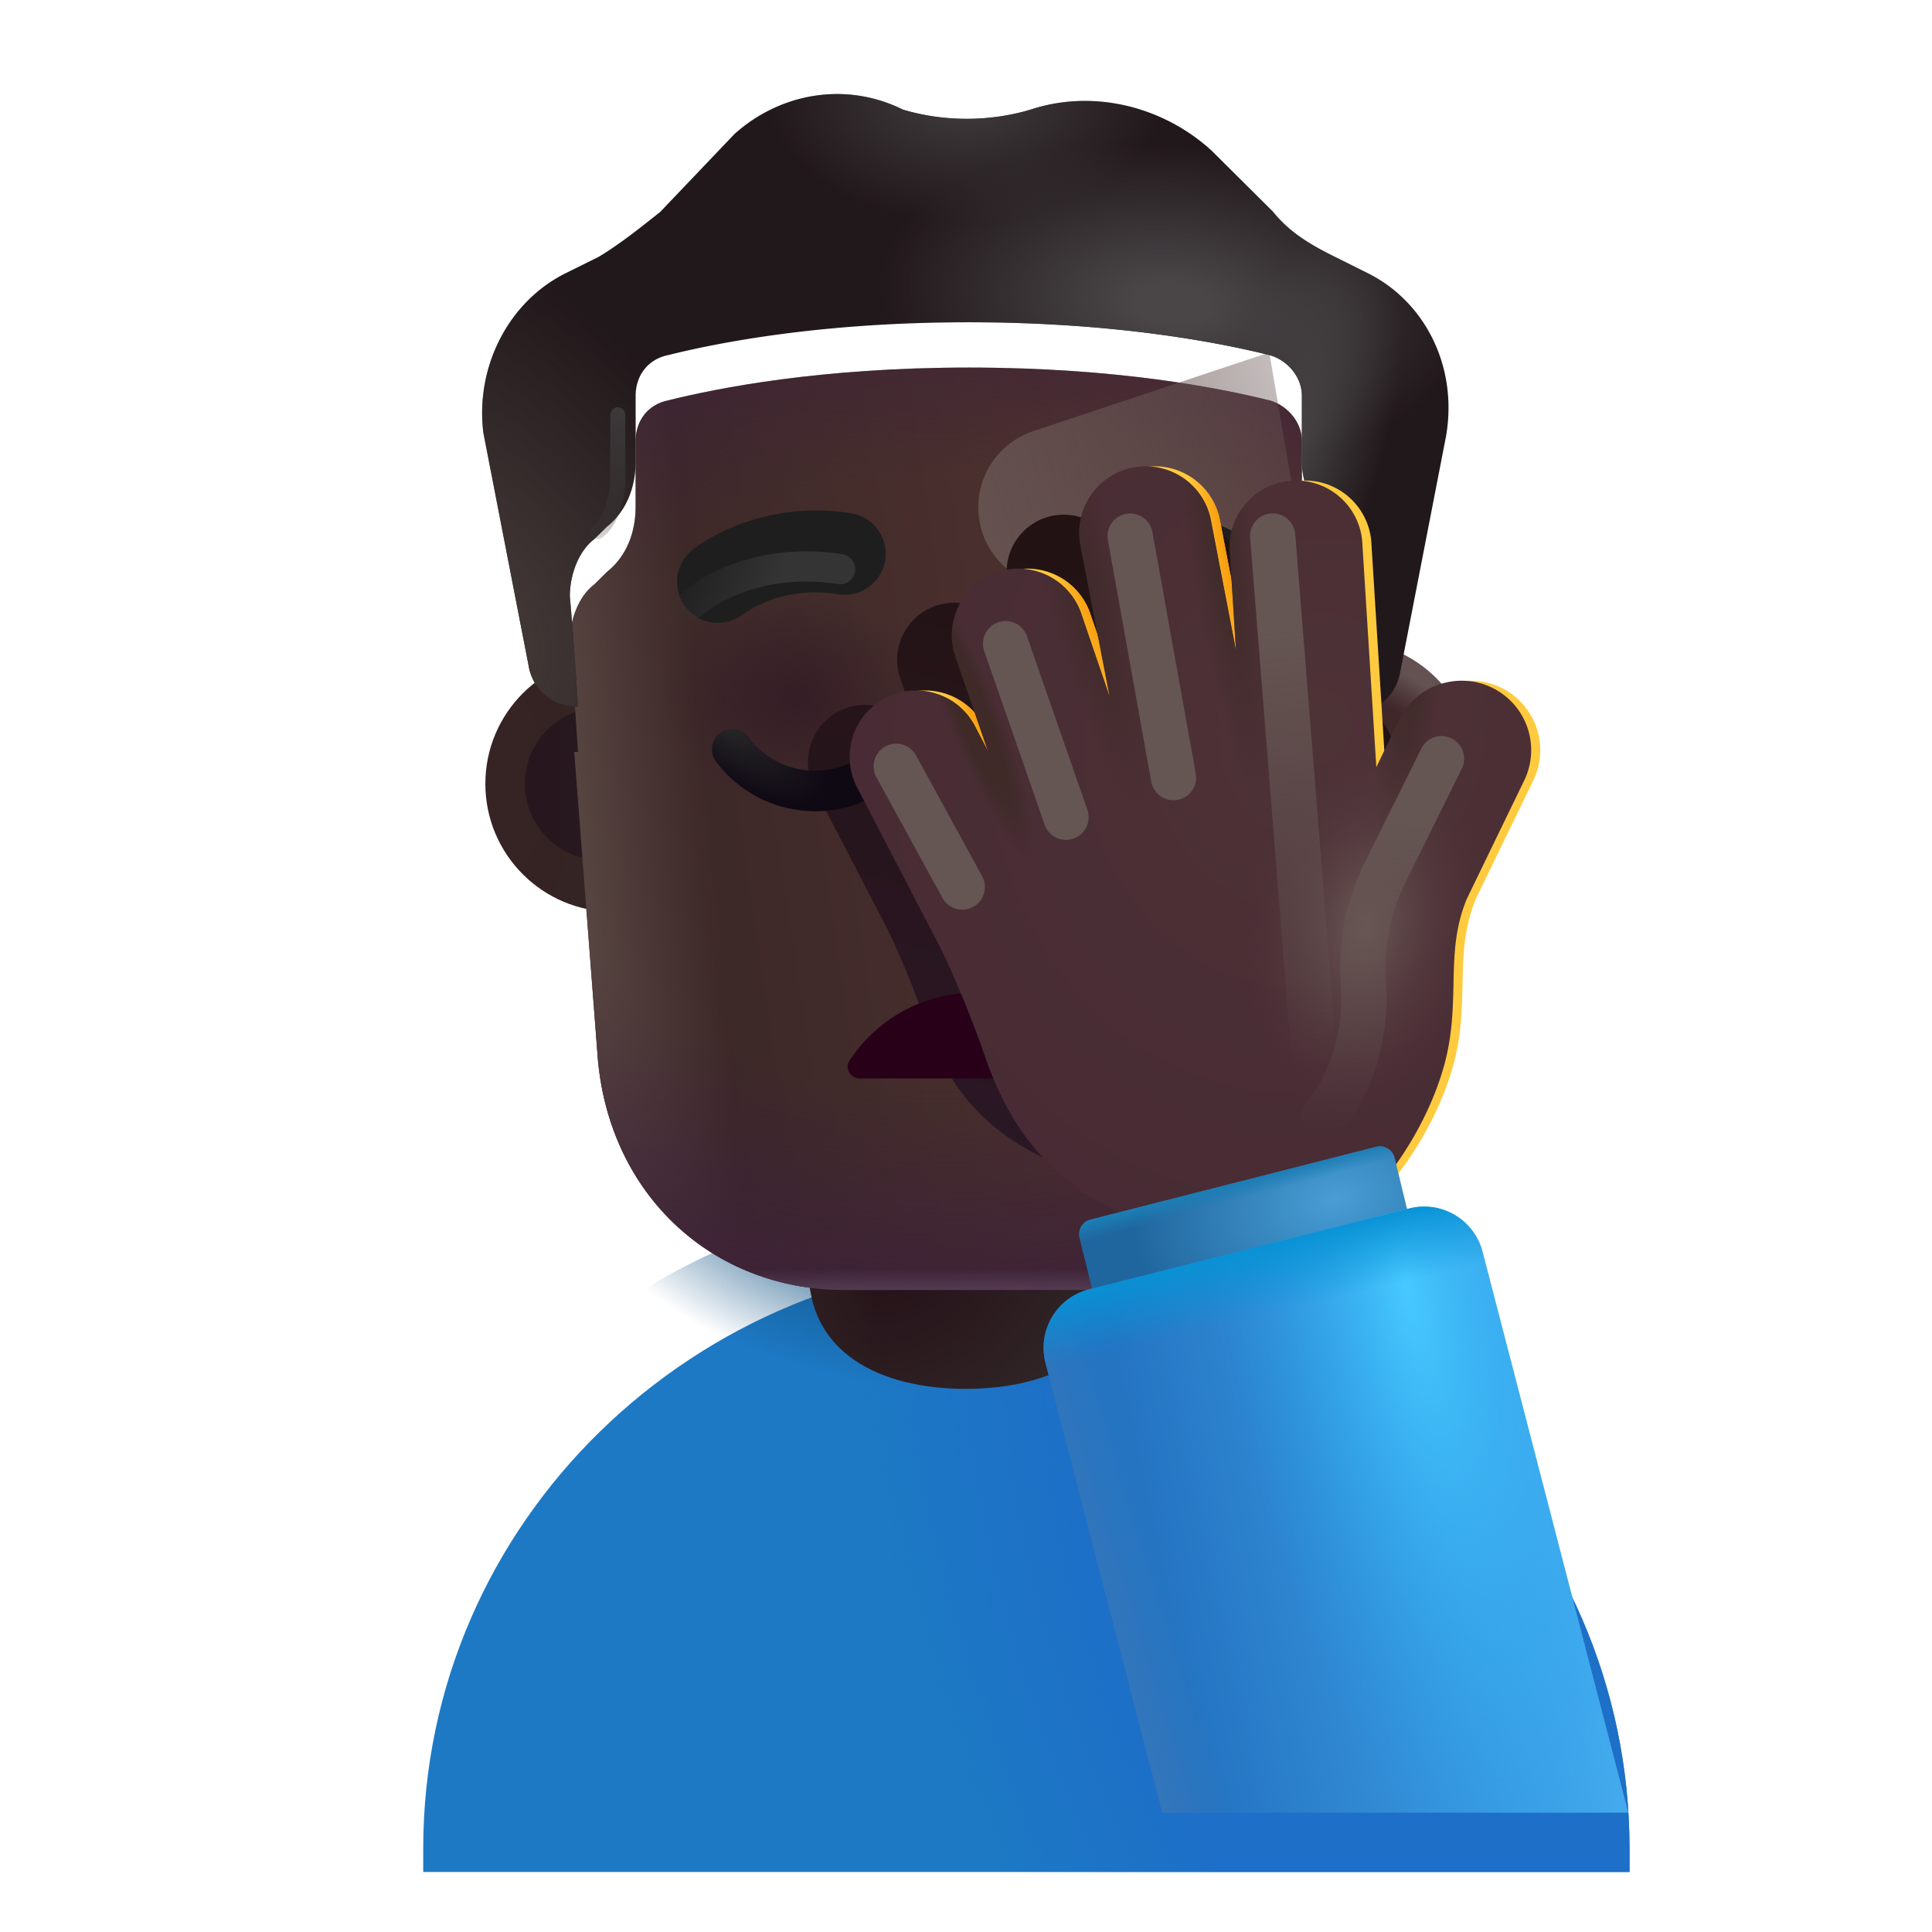 <svg xmlns="http://www.w3.org/2000/svg" fill="none" viewBox="0 0 32 32"><g filter="url(#svg-cc86e3d4-92c6-44cc-9092-cb0b4364fdbc-a)"><path fill="#1D79C4" d="M25.99 30.006v-.39c0-5.39-4.47-9.77-9.99-9.77-5.52.01-9.99 4.38-9.99 9.77v.39z"/><path fill="url(#svg-10e4822a-994a-4342-86a1-5f9d0da8c5bc-b)" d="M25.99 30.006v-.39c0-5.39-4.47-9.77-9.99-9.77-5.52.01-9.99 4.38-9.99 9.77v.39z"/></g><path fill="url(#svg-482a5662-ce22-4696-ba0c-a8e07007f06b-c)" d="M25.99 30.006v-.39c0-5.39-4.47-9.77-9.99-9.77-5.52.01-9.99 4.38-9.99 9.77v.39z"/><path fill="url(#svg-6aaae317-9d67-4e34-a5cd-f603d2db61a7-d)" d="M16 23.004c-1.438 0-2.605-.605-2.605-1.97V17.66c0-1.364 1.167-2.47 2.605-2.47s2.605 1.106 2.605 2.47v3.375c0 1.364-1.167 1.968-2.605 1.968"/><path fill="url(#svg-e97d53e0-1613-4da2-b2cd-b0664e5f86c3-e)" d="M16 23.004c-1.438 0-2.605-.605-2.605-1.97V17.66c0-1.364 1.167-2.47 2.605-2.47s2.605 1.106 2.605 2.47v3.375c0 1.364-1.167 1.968-2.605 1.968"/><g filter="url(#svg-23bdd9ba-1aa9-4f11-b522-84f3e445185d-f)"><circle cx="9.959" cy="12.982" r="2.12" fill="url(#svg-18d0befe-5232-4740-9c74-28399c24f6af-g)"/></g><g filter="url(#svg-012ce4d0-6d92-4d81-afaa-e2be8a94c43e-h)"><circle cx="9.959" cy="12.982" r="1.264" fill="url(#svg-a0d73bd9-7d51-4a70-874d-8743386964ba-i)"/></g><g filter="url(#svg-516c94f8-cdb3-4b7f-819b-b090a7e9ac9b-j)"><circle cx="22.042" cy="12.982" r="2.12" fill="url(#svg-b4e7877a-d4fa-48eb-85db-108aa5fba303-k)"/><circle cx="22.042" cy="12.982" r="2.12" fill="url(#svg-a68028a8-9789-470b-ae01-a781a6207324-l)"/></g><g filter="url(#svg-f4019f64-fc1a-4a38-b9d8-40b9adf66e93-m)"><circle cx="22.042" cy="12.982" r="1.264" fill="#463133"/><circle cx="22.042" cy="12.982" r="1.264" fill="url(#svg-cdf55b98-f2a2-489e-b80e-c94349e6dcc4-n)"/><circle cx="22.042" cy="12.982" r="1.264" fill="url(#svg-fb46d1c2-1890-4035-93de-0acbd1e8ddb1-o)"/></g><g filter="url(#svg-cd944e5b-b57d-48fb-9151-41caec3b7566-p)"><path fill="url(#svg-57e62cba-b5c1-4762-978b-d7da393ef3d8-q)" d="m9.512 12.204.062.002s-.068-1.084-.136-1.83c0-.338.136-.744.408-.948l.205-.203c.34-.27.477-.677.477-1.084V7.057c0-.338.204-.61.545-.677.817-.203 2.52-.542 4.973-.542s4.156.339 4.974.542c.272.068.544.339.544.677v1.084c0 .407.205.813.477 1.084.638.447.598.693.545 1.22-.068.677-.136 1.829-.136 1.829h.023l-.337 5.027c-.204 2.248-1.971 3.814-4.078 3.814H13.98c-2.174 0-3.873-1.566-4.077-3.814z"/><path fill="url(#svg-fbf25b40-de80-4566-a2e1-872431250634-r)" d="m9.512 12.204.062.002s-.068-1.084-.136-1.83c0-.338.136-.744.408-.948l.205-.203c.34-.27.477-.677.477-1.084V7.057c0-.338.204-.61.545-.677.817-.203 2.52-.542 4.973-.542s4.156.339 4.974.542c.272.068.544.339.544.677v1.084c0 .407.205.813.477 1.084.638.447.598.693.545 1.22-.068.677-.136 1.829-.136 1.829h.023l-.337 5.027c-.204 2.248-1.971 3.814-4.078 3.814H13.98c-2.174 0-3.873-1.566-4.077-3.814z"/><path fill="url(#svg-d3c1a48f-0115-45ca-9786-c97cc3f64fec-s)" d="m9.512 12.204.062.002s-.068-1.084-.136-1.83c0-.338.136-.744.408-.948l.205-.203c.34-.27.477-.677.477-1.084V7.057c0-.338.204-.61.545-.677.817-.203 2.52-.542 4.973-.542s4.156.339 4.974.542c.272.068.544.339.544.677v1.084c0 .407.205.813.477 1.084.638.447.598.693.545 1.22-.068.677-.136 1.829-.136 1.829h.023l-.337 5.027c-.204 2.248-1.971 3.814-4.078 3.814H13.98c-2.174 0-3.873-1.566-4.077-3.814z"/><path fill="url(#svg-0783947d-3762-4f66-b800-bbdb30b9fd5d-t)" d="m9.512 12.204.062.002s-.068-1.084-.136-1.83c0-.338.136-.744.408-.948l.205-.203c.34-.27.477-.677.477-1.084V7.057c0-.338.204-.61.545-.677.817-.203 2.52-.542 4.973-.542s4.156.339 4.974.542c.272.068.544.339.544.677v1.084c0 .407.205.813.477 1.084.638.447.598.693.545 1.22-.068.677-.136 1.829-.136 1.829h.023l-.337 5.027c-.204 2.248-1.971 3.814-4.078 3.814H13.98c-2.174 0-3.873-1.566-4.077-3.814z"/><path fill="url(#svg-c95c64b5-a3d8-4c3f-ae62-77033b0cc830-u)" d="m9.512 12.204.062.002s-.068-1.084-.136-1.83c0-.338.136-.744.408-.948l.205-.203c.34-.27.477-.677.477-1.084V7.057c0-.338.204-.61.545-.677.817-.203 2.52-.542 4.973-.542s4.156.339 4.974.542c.272.068.544.339.544.677v1.084c0 .407.205.813.477 1.084.638.447.598.693.545 1.22-.068.677-.136 1.829-.136 1.829h.023l-.337 5.027c-.204 2.248-1.971 3.814-4.078 3.814H13.98c-2.174 0-3.873-1.566-4.077-3.814z"/><path fill="url(#svg-c3314cfc-dd0d-4640-b517-fe492c3b0fae-v)" d="m9.512 12.204.062.002s-.068-1.084-.136-1.83c0-.338.136-.744.408-.948l.205-.203c.34-.27.477-.677.477-1.084V7.057c0-.338.204-.61.545-.677.817-.203 2.52-.542 4.973-.542s4.156.339 4.974.542c.272.068.544.339.544.677v1.084c0 .407.205.813.477 1.084.638.447.598.693.545 1.22-.068.677-.136 1.829-.136 1.829h.023l-.337 5.027c-.204 2.248-1.971 3.814-4.078 3.814H13.98c-2.174 0-3.873-1.566-4.077-3.814z"/></g><g filter="url(#svg-648a82fd-0d50-457c-a920-903b40d7d44e-w)"><path fill="url(#svg-6c778ffd-5191-4903-a924-d630d8a9b835-x)" d="m21.023 5.838-3.909 1.303a1.33 1.33 0 0 0 .598 2.58l3.886-.52z"/></g><g filter="url(#svg-0f0d9fec-2bb0-418a-9666-c29ac39406ac-y)"><path fill="#21181B" d="m22.11 4.754.544.271c.954.474 1.5 1.558 1.295 2.71l-.75 3.861c-.066.399-.33.667-.726.677h-.023s.068-1.151.136-1.828c.056-.55-.04-.718-.545-1.22-.272-.27-.477-.677-.477-1.084V7.057c0-.338-.272-.61-.545-.677-.817-.203-2.52-.542-4.973-.542s-4.156.339-4.973.542c-.341.068-.545.339-.545.677v1.084c0 .407-.137.813-.477 1.084l-.205.203c-.272.204-.408.61-.408.949.068.745.136 1.829.136 1.829q-.031 0-.063-.002a.804.804 0 0 1-.755-.676l-.75-3.86c-.135-1.085.41-2.169 1.363-2.643l.545-.27c.341-.204.682-.475 1.022-.746l1.227-1.287c.75-.677 1.84-.88 2.793-.406.681.203 1.43.203 2.112 0 1.022-.339 2.18-.068 2.998.677l1.021 1.016c.273.339.614.542 1.022.745"/><path fill="url(#svg-b2b2219d-48a2-416f-b7de-d928688476be-z)" d="m22.11 4.754.544.271c.954.474 1.5 1.558 1.295 2.71l-.75 3.861c-.066.399-.33.667-.726.677h-.023s.068-1.151.136-1.828c.056-.55-.04-.718-.545-1.22-.272-.27-.477-.677-.477-1.084V7.057c0-.338-.272-.61-.545-.677-.817-.203-2.52-.542-4.973-.542s-4.156.339-4.973.542c-.341.068-.545.339-.545.677v1.084c0 .407-.137.813-.477 1.084l-.205.203c-.272.204-.408.61-.408.949.068.745.136 1.829.136 1.829q-.031 0-.063-.002a.804.804 0 0 1-.755-.676l-.75-3.86c-.135-1.085.41-2.169 1.363-2.643l.545-.27c.341-.204.682-.475 1.022-.746l1.227-1.287c.75-.677 1.84-.88 2.793-.406.681.203 1.43.203 2.112 0 1.022-.339 2.18-.068 2.998.677l1.021 1.016c.273.339.614.542 1.022.745"/><path fill="url(#svg-9233f406-a5f5-4e59-b41b-665b84c7b7a4-A)" d="m22.11 4.754.544.271c.954.474 1.5 1.558 1.295 2.71l-.75 3.861c-.066.399-.33.667-.726.677h-.023s.068-1.151.136-1.828c.056-.55-.04-.718-.545-1.22-.272-.27-.477-.677-.477-1.084V7.057c0-.338-.272-.61-.545-.677-.817-.203-2.52-.542-4.973-.542s-4.156.339-4.973.542c-.341.068-.545.339-.545.677v1.084c0 .407-.137.813-.477 1.084l-.205.203c-.272.204-.408.61-.408.949.068.745.136 1.829.136 1.829q-.031 0-.063-.002a.804.804 0 0 1-.755-.676l-.75-3.86c-.135-1.085.41-2.169 1.363-2.643l.545-.27c.341-.204.682-.475 1.022-.746l1.227-1.287c.75-.677 1.84-.88 2.793-.406.681.203 1.43.203 2.112 0 1.022-.339 2.18-.068 2.998.677l1.021 1.016c.273.339.614.542 1.022.745"/><path fill="url(#svg-adcd653b-cf17-4236-9561-c424ded7cfc5-B)" d="m22.11 4.754.544.271c.954.474 1.5 1.558 1.295 2.71l-.75 3.861c-.066.399-.33.667-.726.677h-.023s.068-1.151.136-1.828c.056-.55-.04-.718-.545-1.22-.272-.27-.477-.677-.477-1.084V7.057c0-.338-.272-.61-.545-.677-.817-.203-2.52-.542-4.973-.542s-4.156.339-4.973.542c-.341.068-.545.339-.545.677v1.084c0 .407-.137.813-.477 1.084l-.205.203c-.272.204-.408.61-.408.949.068.745.136 1.829.136 1.829q-.031 0-.063-.002a.804.804 0 0 1-.755-.676l-.75-3.86c-.135-1.085.41-2.169 1.363-2.643l.545-.27c.341-.204.682-.475 1.022-.746l1.227-1.287c.75-.677 1.84-.88 2.793-.406.681.203 1.43.203 2.112 0 1.022-.339 2.18-.068 2.998.677l1.021 1.016c.273.339.614.542 1.022.745"/><path fill="url(#svg-69d15e69-cf0f-4996-aa00-28ea0fbfa2d3-C)" d="m22.11 4.754.544.271c.954.474 1.5 1.558 1.295 2.71l-.75 3.861c-.066.399-.33.667-.726.677h-.023s.068-1.151.136-1.828c.056-.55-.04-.718-.545-1.22-.272-.27-.477-.677-.477-1.084V7.057c0-.338-.272-.61-.545-.677-.817-.203-2.52-.542-4.973-.542s-4.156.339-4.973.542c-.341.068-.545.339-.545.677v1.084c0 .407-.137.813-.477 1.084l-.205.203c-.272.204-.408.61-.408.949.068.745.136 1.829.136 1.829q-.031 0-.063-.002a.804.804 0 0 1-.755-.676l-.75-3.86c-.135-1.085.41-2.169 1.363-2.643l.545-.27c.341-.204.682-.475 1.022-.746l1.227-1.287c.75-.677 1.84-.88 2.793-.406.681.203 1.43.203 2.112 0 1.022-.339 2.18-.068 2.998.677l1.021 1.016c.273.339.614.542 1.022.745"/></g><g filter="url(#svg-403c73e3-ae85-495a-a704-822cf507ca9d-D)"><path fill="#1E1E1E" d="m20.713 9.527-.001-.001-.003-.002-.006-.005-.015-.012a2 2 0 0 0-.196-.136 3.3 3.3 0 0 0-.534-.268 3.6 3.6 0 0 0-1.895-.201.678.678 0 0 0 .211 1.34c.505-.08.91.012 1.186.122a2 2 0 0 1 .392.21.678.678 0 0 0 .861-1.047"/></g><g filter="url(#svg-3f0148d4-7877-4e69-ada9-52f513456061-E)"><path fill="#1E1E1E" d="M11.196 9.528v-.001l.002-.001.002-.002.006-.005.015-.012a2 2 0 0 1 .197-.136c.127-.08.306-.178.533-.268a3.6 3.6 0 0 1 1.896-.201.678.678 0 1 1-.211 1.34c-.506-.08-.91.012-1.186.122a2 2 0 0 0-.392.21.678.678 0 0 1-.862-1.046"/></g><g filter="url(#svg-b2fdb024-47a8-41ad-af16-c2b8caac12a6-F)"><path stroke="url(#svg-92f9f9bc-76e2-41ac-a3b6-4a7c1e8a8a87-G)" stroke-linecap="round" stroke-width=".3" d="M18.098 9.344c.546-.096 1.612-.069 2.35.505"/></g><g filter="url(#svg-56b33199-3c88-4c95-b5d6-fccc7a6073e7-H)"><path stroke="url(#svg-a9289766-b7da-44fa-8529-b480821e5986-I)" stroke-linecap="round" stroke-width=".5" d="M11.469 10.002c.415-.367 1.323-.754 2.447-.575"/></g><g filter="url(#svg-7c5c264a-389d-4f93-9d05-f51abd6e640e-J)"><path stroke="url(#svg-07487d96-7f13-4b48-9946-33693a67f8ef-K)" stroke-linecap="round" stroke-width=".25" d="M10.232 6.871v1.14c-.01.189-.09.61-.328.79"/></g><path fill="url(#svg-6f4c4dce-c5d3-4814-88e1-81bac3e61ef2-L)" d="M21.596 14.318c.404-.013.783-.15 1.09-.373v1.123a2.62 2.62 0 0 1-1.616 2.435c.205-.437.346-.914.417-1.423z"/><path fill="url(#svg-2b4ece9e-f42c-4222-9b88-cdc16e7daff2-M)" d="M21.596 14.318c.404-.013.783-.15 1.09-.373v1.123a2.62 2.62 0 0 1-1.616 2.435c.205-.437.346-.914.417-1.423z"/><g filter="url(#svg-d943a1c8-319f-4c02-9843-2f0561c2a37f-N)"><path fill="url(#svg-76b4ed12-c17f-4758-89a7-c7af574ee53a-O)" d="M17.44 8.542a.946.946 0 0 1 1.108.75l.356 1.849-.086-1.383a.946.946 0 1 1 1.888-.117l.197 3.17.327-.675a.989.989 0 0 1 1.78.863l-.817 1.684c-.174.42-.182.808-.19 1.218-.009.374-.017.767-.152 1.221-.236.796-.707 1.434-.913 1.653l-2.634.752c-2.028-.497-2.646-1.652-2.982-2.62-.269-.773-.551-1.379-.658-1.585l-1.162-2.237a.946.946 0 1 1 1.678-.872l.194.371-.463-1.348a.946.946 0 0 1 1.79-.614l.404 1.18-.415-2.152a.946.946 0 0 1 .75-1.108"/></g><g filter="url(#svg-b72137b2-d7c3-4c82-9392-4a73d658bcf9-P)"><path fill="url(#svg-ea08aa50-9eec-436f-9a92-d81df6aec632-Q)" fill-rule="evenodd" d="M15.065 12.24c.15.109.184.319.074.469a2.02 2.02 0 0 1-1.641.828 2.05 2.05 0 0 1-1.639-.824.336.336 0 0 1 .538-.403c.256.34.656.555 1.1.555.457 0 .855-.216 1.099-.551.109-.15.32-.184.47-.075" clip-rule="evenodd"/></g><path fill="#280017" d="M18.191 17.566a2.47 2.47 0 0 0-2.06-1.12c-.861 0-1.618.45-2.059 1.12-.095.143.039.316.192.297h3.726c.164 0 .297-.144.201-.297"/><g filter="url(#svg-d84b68b6-8d7e-4f2e-bcdd-dcea84334000-R)"><path fill="#FFCA3D" d="M18.168 7.743a1.1 1.1 0 0 1 1.288.873l.415 2.15-.1-1.609a1.1 1.1 0 1 1 2.195-.136l.23 3.687.38-.785a1.15 1.15 0 1 1 2.07 1.004l-.95 1.958c-.203.488-.212.939-.222 1.417-.01.435-.019.892-.176 1.42-.275.925-.823 1.667-1.062 1.922l-3.063.875c-2.36-.578-3.078-1.922-3.468-3.047-.313-.9-.641-1.604-.766-1.844l-1.351-2.602a1.1 1.1 0 0 1 1.952-1.014l.225.432-.539-1.568a1.1 1.1 0 0 1 2.082-.714l.47 1.372-.482-2.502a1.1 1.1 0 0 1 .872-1.289"/><path fill="url(#svg-14057ccd-e4a5-4dff-bf26-4861d53550c0-S)" d="M18.168 7.743a1.1 1.1 0 0 1 1.288.873l.415 2.15-.1-1.609a1.1 1.1 0 1 1 2.195-.136l.23 3.687.38-.785a1.15 1.15 0 1 1 2.07 1.004l-.95 1.958c-.203.488-.212.939-.222 1.417-.01.435-.019.892-.176 1.42-.275.925-.823 1.667-1.062 1.922l-3.063.875c-2.36-.578-3.078-1.922-3.468-3.047-.313-.9-.641-1.604-.766-1.844l-1.351-2.602a1.1 1.1 0 0 1 1.952-1.014l.225.432-.539-1.568a1.1 1.1 0 0 1 2.082-.714l.47 1.372-.482-2.502a1.1 1.1 0 0 1 .872-1.289"/><path fill="url(#svg-30fbc6f6-87e3-45e0-a06b-ef4034a8507a-T)" d="M18.168 7.743a1.1 1.1 0 0 1 1.288.873l.415 2.15-.1-1.609a1.1 1.1 0 1 1 2.195-.136l.23 3.687.38-.785a1.15 1.15 0 1 1 2.07 1.004l-.95 1.958c-.203.488-.212.939-.222 1.417-.01.435-.019.892-.176 1.42-.275.925-.823 1.667-1.062 1.922l-3.063.875c-2.36-.578-3.078-1.922-3.468-3.047-.313-.9-.641-1.604-.766-1.844l-1.351-2.602a1.1 1.1 0 0 1 1.952-1.014l.225.432-.539-1.568a1.1 1.1 0 0 1 2.082-.714l.47 1.372-.482-2.502a1.1 1.1 0 0 1 .872-1.289"/><path fill="url(#svg-392d6eb1-55c4-404d-8777-ab7043563a69-U)" d="M18.168 7.743a1.1 1.1 0 0 1 1.288.873l.415 2.15-.1-1.609a1.1 1.1 0 1 1 2.195-.136l.23 3.687.38-.785a1.15 1.15 0 1 1 2.07 1.004l-.95 1.958c-.203.488-.212.939-.222 1.417-.01.435-.019.892-.176 1.42-.275.925-.823 1.667-1.062 1.922l-3.063.875c-2.36-.578-3.078-1.922-3.468-3.047-.313-.9-.641-1.604-.766-1.844l-1.351-2.602a1.1 1.1 0 0 1 1.952-1.014l.225.432-.539-1.568a1.1 1.1 0 0 1 2.082-.714l.47 1.372-.482-2.502a1.1 1.1 0 0 1 .872-1.289"/><path fill="url(#svg-356ea2a8-1420-42ac-86bb-cb951e8fbd4b-V)" d="M18.168 7.743a1.1 1.1 0 0 1 1.288.873l.415 2.15-.1-1.609a1.1 1.1 0 1 1 2.195-.136l.23 3.687.38-.785a1.15 1.15 0 1 1 2.07 1.004l-.95 1.958c-.203.488-.212.939-.222 1.417-.01.435-.019.892-.176 1.42-.275.925-.823 1.667-1.062 1.922l-3.063.875c-2.36-.578-3.078-1.922-3.468-3.047-.313-.9-.641-1.604-.766-1.844l-1.351-2.602a1.1 1.1 0 0 1 1.952-1.014l.225.432-.539-1.568a1.1 1.1 0 0 1 2.082-.714l.47 1.372-.482-2.502a1.1 1.1 0 0 1 .872-1.289"/></g><g filter="url(#svg-6a564059-a311-4066-9227-3816bc754614-W)"><path fill="url(#svg-8348f7c7-eee3-4ff4-bd86-8cd9180eaa64-X)" d="M18.168 7.743a1.1 1.1 0 0 1 1.288.873l.415 2.15-.1-1.609a1.1 1.1 0 1 1 2.195-.136l.23 3.687.38-.785a1.15 1.15 0 1 1 2.07 1.004l-.95 1.958c-.203.488-.212.939-.222 1.417-.01.435-.019.892-.176 1.42-.275.925-.823 1.667-1.062 1.922l-3.063.875c-2.36-.578-3.078-1.922-3.468-3.047-.313-.9-.641-1.604-.766-1.844l-1.351-2.602a1.1 1.1 0 0 1 1.952-1.014l.225.432-.539-1.568a1.1 1.1 0 0 1 2.082-.714l.47 1.372-.482-2.502a1.1 1.1 0 0 1 .872-1.289"/><path fill="url(#svg-48793ee2-3f17-4b22-b649-02af4a33bc8f-Y)" d="M18.168 7.743a1.1 1.1 0 0 1 1.288.873l.415 2.15-.1-1.609a1.1 1.1 0 1 1 2.195-.136l.23 3.687.38-.785a1.15 1.15 0 1 1 2.07 1.004l-.95 1.958c-.203.488-.212.939-.222 1.417-.01.435-.019.892-.176 1.42-.275.925-.823 1.667-1.062 1.922l-3.063.875c-2.36-.578-3.078-1.922-3.468-3.047-.313-.9-.641-1.604-.766-1.844l-1.351-2.602a1.1 1.1 0 0 1 1.952-1.014l.225.432-.539-1.568a1.1 1.1 0 0 1 2.082-.714l.47 1.372-.482-2.502a1.1 1.1 0 0 1 .872-1.289"/><path fill="url(#svg-cea68f49-e2fb-4fd4-8edb-6bd6f4c79fe9-Z)" d="M18.168 7.743a1.1 1.1 0 0 1 1.288.873l.415 2.15-.1-1.609a1.1 1.1 0 1 1 2.195-.136l.23 3.687.38-.785a1.15 1.15 0 1 1 2.07 1.004l-.95 1.958c-.203.488-.212.939-.222 1.417-.01.435-.019.892-.176 1.42-.275.925-.823 1.667-1.062 1.922l-3.063.875c-2.36-.578-3.078-1.922-3.468-3.047-.313-.9-.641-1.604-.766-1.844l-1.351-2.602a1.1 1.1 0 0 1 1.952-1.014l.225.432-.539-1.568a1.1 1.1 0 0 1 2.082-.714l.47 1.372-.482-2.502a1.1 1.1 0 0 1 .872-1.289"/><path fill="url(#svg-2e5902a4-0745-48cb-bfb7-298d1274ac1f-aa)" d="M18.168 7.743a1.1 1.1 0 0 1 1.288.873l.415 2.15-.1-1.609a1.1 1.1 0 1 1 2.195-.136l.23 3.687.38-.785a1.15 1.15 0 1 1 2.07 1.004l-.95 1.958c-.203.488-.212.939-.222 1.417-.01.435-.019.892-.176 1.42-.275.925-.823 1.667-1.062 1.922l-3.063.875c-2.36-.578-3.078-1.922-3.468-3.047-.313-.9-.641-1.604-.766-1.844l-1.351-2.602a1.1 1.1 0 0 1 1.952-1.014l.225.432-.539-1.568a1.1 1.1 0 0 1 2.082-.714l.47 1.372-.482-2.502a1.1 1.1 0 0 1 .872-1.289"/><path fill="url(#svg-016596e9-116a-4c10-b4bf-99e6f78f6eff-ab)" d="M18.168 7.743a1.1 1.1 0 0 1 1.288.873l.415 2.15-.1-1.609a1.1 1.1 0 1 1 2.195-.136l.23 3.687.38-.785a1.15 1.15 0 1 1 2.07 1.004l-.95 1.958c-.203.488-.212.939-.222 1.417-.01.435-.019.892-.176 1.42-.275.925-.823 1.667-1.062 1.922l-3.063.875c-2.36-.578-3.078-1.922-3.468-3.047-.313-.9-.641-1.604-.766-1.844l-1.351-2.602a1.1 1.1 0 0 1 1.952-1.014l.225.432-.539-1.568a1.1 1.1 0 0 1 2.082-.714l.47 1.372-.482-2.502a1.1 1.1 0 0 1 .872-1.289"/><path fill="url(#svg-2908c269-e005-463c-bd6c-00e0af16a714-ac)" d="M18.168 7.743a1.1 1.1 0 0 1 1.288.873l.415 2.15-.1-1.609a1.1 1.1 0 1 1 2.195-.136l.23 3.687.38-.785a1.15 1.15 0 1 1 2.07 1.004l-.95 1.958c-.203.488-.212.939-.222 1.417-.01.435-.019.892-.176 1.42-.275.925-.823 1.667-1.062 1.922l-3.063.875c-2.36-.578-3.078-1.922-3.468-3.047-.313-.9-.641-1.604-.766-1.844l-1.351-2.602a1.1 1.1 0 0 1 1.952-1.014l.225.432-.539-1.568a1.1 1.1 0 0 1 2.082-.714l.47 1.372-.482-2.502a1.1 1.1 0 0 1 .872-1.289"/></g><path fill="url(#svg-fe7ff591-669f-46ab-adf2-2e071c7dd38b-ad)" d="M17.88 20.502a.25.25 0 0 1 .182-.302l4.733-1.205a.25.25 0 0 1 .305.184l.274 1.13-5.229 1.267z"/><path fill="url(#svg-a07e0681-df31-488c-bd43-90a3fce10635-ae)" d="M17.88 20.502a.25.25 0 0 1 .182-.302l4.733-1.205a.25.25 0 0 1 .305.184l.274 1.13-5.229 1.267z"/><path fill="url(#svg-7452090e-c622-442a-aa7e-ec4e84cbb65c-af)" d="M17.317 22.576a1 1 0 0 1 .723-1.221l5.303-1.339a1 1 0 0 1 1.213.718l2.414 9.29h-7.719z"/><path fill="url(#svg-f2275f88-31e7-494f-9053-648deb6a9811-ag)" d="M17.317 22.576a1 1 0 0 1 .723-1.221l5.303-1.339a1 1 0 0 1 1.213.718l2.414 9.29h-7.719z"/><path fill="url(#svg-083c16c2-3c0d-4273-9873-393b369922a8-ah)" d="M17.317 22.576a1 1 0 0 1 .723-1.221l5.303-1.339a1 1 0 0 1 1.213.718l2.414 9.29h-7.719z"/><path fill="url(#svg-06d97202-7d8d-4826-b179-1ad4b40f661a-ai)" d="M17.317 22.576a1 1 0 0 1 .723-1.221l5.303-1.339a1 1 0 0 1 1.213.718l2.414 9.29h-7.719z"/><g filter="url(#svg-429b450a-bf9b-4473-8cb8-09840de44ade-aj)"><path stroke="#655553" stroke-linecap="round" stroke-width=".75" d="m18.719 8.88.718 4"/></g><g filter="url(#svg-917d23ae-38f7-47d0-a4b8-3d922c5fb51e-ak)"><path stroke="#655553" stroke-linecap="round" stroke-width=".75" d="m16.656 10.661 1 2.875"/></g><g filter="url(#svg-d93de431-52db-475f-8044-72607e265630-al)"><path stroke="#655553" stroke-linecap="round" stroke-width=".75" d="m14.844 12.692 1.094 2"/></g><g filter="url(#svg-5a21deb5-6cb9-4b6c-9759-044516bb14fc-am)"><path stroke="url(#svg-c480775a-bc87-4c7a-9a4b-385e33554713-an)" stroke-linecap="round" stroke-width=".75" d="m23.876 12.566-.937 1.89a3.56 3.56 0 0 0-.36 1.782c.079.968-.265 1.828-.64 2.234"/></g><g filter="url(#svg-8604c7a6-6fb1-49ed-8fdf-70624a4918d0-ao)"><path stroke="url(#svg-96eb23fd-1bf9-4771-aea2-c3b980003afd-ap)" stroke-linecap="round" stroke-width=".75" d="m21.08 8.878.671 8.438"/></g><defs><radialGradient id="svg-10e4822a-994a-4342-86a1-5f9d0da8c5bc-b" cx="0" cy="0" r="1" gradientTransform="matrix(-6.387 2.453 -5.572 -14.508 21.385 26.41)" gradientUnits="userSpaceOnUse"><stop offset=".52" stop-color="#1D6FC7"/><stop offset="1" stop-color="#1D6FC7" stop-opacity="0"/></radialGradient><radialGradient id="svg-482a5662-ce22-4696-ba0c-a8e07007f06b-c" cx="0" cy="0" r="1" gradientTransform="matrix(0 4.844 -6.978 0 16 18.207)" gradientUnits="userSpaceOnUse"><stop offset=".503" stop-color="#115284"/><stop offset="1" stop-color="#115284" stop-opacity="0"/></radialGradient><radialGradient id="svg-6aaae317-9d67-4e34-a5cd-f603d2db61a7-d" cx="0" cy="0" r="1" gradientTransform="rotate(55.648 -11.977 24.112)scale(4.126 4.672)" gradientUnits="userSpaceOnUse"><stop offset=".191" stop-color="#261319"/><stop offset=".878" stop-color="#302527"/></radialGradient><radialGradient id="svg-18d0befe-5232-4740-9c74-28399c24f6af-g" cx="0" cy="0" r="1" gradientTransform="matrix(2.229 0 0 3.901 7.838 12.982)" gradientUnits="userSpaceOnUse"><stop offset=".351" stop-color="#362324"/><stop offset="1" stop-color="#332423"/></radialGradient><radialGradient id="svg-a68028a8-9789-470b-ae01-a781a6207324-l" cx="0" cy="0" r="1" gradientTransform="matrix(1.05 -.765 .873 1.198 22.514 12.646)" gradientUnits="userSpaceOnUse"><stop offset=".543" stop-color="#40272A"/><stop offset="1" stop-color="#40272A" stop-opacity="0"/></radialGradient><radialGradient id="svg-cdf55b98-f2a2-489e-b80e-c94349e6dcc4-n" cx="0" cy="0" r="1" gradientTransform="rotate(-61.467 22.79 -11.48)scale(2.184 1.278)" gradientUnits="userSpaceOnUse"><stop offset=".755" stop-color="#31191A" stop-opacity="0"/><stop offset=".916" stop-color="#31191A"/></radialGradient><radialGradient id="svg-fb46d1c2-1890-4035-93de-0acbd1e8ddb1-o" cx="0" cy="0" r="1" gradientTransform="rotate(44.708 -4.764 33.29)scale(.463 .597)" gradientUnits="userSpaceOnUse"><stop stop-color="#352123"/><stop offset="1" stop-color="#352123" stop-opacity="0"/></radialGradient><radialGradient id="svg-d3c1a48f-0115-45ca-9786-c97cc3f64fec-s" cx="0" cy="0" r="1" gradientTransform="matrix(0 9.024 -12.25 0 15.606 12.73)" gradientUnits="userSpaceOnUse"><stop offset=".561" stop-color="#3D2138" stop-opacity="0"/><stop offset="1" stop-color="#3D2138"/></radialGradient><radialGradient id="svg-0783947d-3762-4f66-b800-bbdb30b9fd5d-t" cx="0" cy="0" r="1" gradientTransform="matrix(0 -1.66 2.043 0 18.969 11.367)" gradientUnits="userSpaceOnUse"><stop stop-color="#412628"/><stop offset="1" stop-color="#412628" stop-opacity="0"/></radialGradient><radialGradient id="svg-c95c64b5-a3d8-4c3f-ae62-77033b0cc830-u" cx="0" cy="0" r="1" gradientTransform="matrix(0 -1.767 2.197 0 13.18 11.324)" gradientUnits="userSpaceOnUse"><stop stop-color="#351D26"/><stop offset="1" stop-color="#351D26" stop-opacity="0"/></radialGradient><radialGradient id="svg-b2b2219d-48a2-416f-b7de-d928688476be-z" cx="0" cy="0" r="1" gradientTransform="rotate(-74.899 15.824 -10.157)scale(3.89 1.442)" gradientUnits="userSpaceOnUse"><stop stop-color="#464344"/><stop offset="1" stop-color="#464344" stop-opacity="0"/></radialGradient><radialGradient id="svg-9233f406-a5f5-4e59-b41b-665b84c7b7a4-A" cx="0" cy="0" r="1" gradientTransform="matrix(4.858 .447 -.24 2.612 19.421 5.531)" gradientUnits="userSpaceOnUse"><stop offset=".122" stop-color="#4A4648"/><stop offset="1" stop-color="#4A4648" stop-opacity="0"/></radialGradient><radialGradient id="svg-adcd653b-cf17-4236-9561-c424ded7cfc5-B" cx="0" cy="0" r="1" gradientTransform="matrix(0 2.133 -3.303 0 15.989 2.057)" gradientUnits="userSpaceOnUse"><stop stop-color="#423D3F"/><stop offset="1" stop-color="#423D3F" stop-opacity="0"/></radialGradient><radialGradient id="svg-69d15e69-cf0f-4996-aa00-28ea0fbfa2d3-C" cx="0" cy="0" r="1" gradientTransform="matrix(3.904 -2.861 4.482 6.117 7.798 10.717)" gradientUnits="userSpaceOnUse"><stop stop-color="#463C39"/><stop offset="1" stop-color="#463C39" stop-opacity="0"/></radialGradient><radialGradient id="svg-6f4c4dce-c5d3-4814-88e1-81bac3e61ef2-L" cx="0" cy="0" r="1" gradientTransform="matrix(-.93 3.821 -4.539 -1.105 22.424 13.945)" gradientUnits="userSpaceOnUse"><stop offset=".043" stop-color="#FFC135"/><stop offset=".909" stop-color="#E26839"/></radialGradient><radialGradient id="svg-2b4ece9e-f42c-4222-9b88-cdc16e7daff2-M" cx="0" cy="0" r="1" gradientTransform="rotate(53.902 -3.27 28.301)scale(.6 .51)" gradientUnits="userSpaceOnUse"><stop stop-color="#E18C2A"/><stop offset="1" stop-color="#E18C2A" stop-opacity="0"/></radialGradient><radialGradient id="svg-ea08aa50-9eec-436f-9a92-d81df6aec632-Q" cx="0" cy="0" r="1" gradientTransform="rotate(37.466 -11.75 23.703)scale(2.019 .823)" gradientUnits="userSpaceOnUse"><stop stop-color="#282828"/><stop offset="1" stop-color="#0F0914"/></radialGradient><radialGradient id="svg-14057ccd-e4a5-4dff-bf26-4861d53550c0-S" cx="0" cy="0" r="1" gradientTransform="matrix(1 2.484 -.41 .165 15.486 11.769)" gradientUnits="userSpaceOnUse"><stop stop-color="#F69202"/><stop offset="1" stop-color="#F69202" stop-opacity="0"/></radialGradient><radialGradient id="svg-30fbc6f6-87e3-45e0-a06b-ef4034a8507a-T" cx="0" cy="0" r="1" gradientTransform="matrix(.984 3.844 -.634 .162 17.314 9.613)" gradientUnits="userSpaceOnUse"><stop stop-color="#F69202"/><stop offset="1" stop-color="#F69202" stop-opacity="0"/></radialGradient><radialGradient id="svg-392d6eb1-55c4-404d-8777-ab7043563a69-U" cx="0" cy="0" r="1" gradientTransform="matrix(.656 4.375 -.545 .082 19.595 8.8)" gradientUnits="userSpaceOnUse"><stop stop-color="#F69202"/><stop offset="1" stop-color="#F69202" stop-opacity="0"/></radialGradient><radialGradient id="svg-356ea2a8-1420-42ac-86bb-cb951e8fbd4b-V" cx="0" cy="0" r="1" gradientTransform="matrix(-.296 3.969 -.357 -.027 22.61 10.66)" gradientUnits="userSpaceOnUse"><stop offset=".129" stop-color="#F69202"/><stop offset="1" stop-color="#F69202" stop-opacity="0"/></radialGradient><radialGradient id="svg-8348f7c7-eee3-4ff4-bd86-8cd9180eaa64-X" cx="0" cy="0" r="1" gradientTransform="matrix(-2.123 8.48 -7.487 -1.874 21.235 12.039)" gradientUnits="userSpaceOnUse"><stop stop-color="#4D3236"/><stop offset="1" stop-color="#482B34"/></radialGradient><radialGradient id="svg-48793ee2-3f17-4b22-b649-02af4a33bc8f-Y" cx="0" cy="0" r="1" gradientTransform="matrix(1 2.484 -.41 .165 15.486 11.769)" gradientUnits="userSpaceOnUse"><stop offset=".545" stop-color="#3F2A28"/><stop offset="1" stop-color="#3F2A28" stop-opacity="0"/></radialGradient><radialGradient id="svg-cea68f49-e2fb-4fd4-8edb-6bd6f4c79fe9-Z" cx="0" cy="0" r="1" gradientTransform="matrix(.984 3.844 -.634 .162 17.314 9.613)" gradientUnits="userSpaceOnUse"><stop stop-color="#3F2A28"/><stop offset="1" stop-color="#3F2A28" stop-opacity="0"/></radialGradient><radialGradient id="svg-2e5902a4-0745-48cb-bfb7-298d1274ac1f-aa" cx="0" cy="0" r="1" gradientTransform="matrix(.656 4.375 -.545 .082 19.595 8.8)" gradientUnits="userSpaceOnUse"><stop stop-color="#3F2A28"/><stop offset="1" stop-color="#3F2A28" stop-opacity="0"/></radialGradient><radialGradient id="svg-016596e9-116a-4c10-b4bf-99e6f78f6eff-ab" cx="0" cy="0" r="1" gradientTransform="rotate(98.227 6.79 15.272)scale(3.931 .494)" gradientUnits="userSpaceOnUse"><stop offset=".001" stop-color="#3F2A28"/><stop offset="1" stop-color="#3F2A28" stop-opacity="0"/></radialGradient><radialGradient id="svg-2908c269-e005-463c-bd6c-00e0af16a714-ac" cx="0" cy="0" r="1" gradientTransform="rotate(-171.87 11.552 6.882)scale(1.989 3.138)" gradientUnits="userSpaceOnUse"><stop stop-color="#6C5957"/><stop offset="1" stop-color="#503438" stop-opacity="0"/></radialGradient><radialGradient id="svg-fe7ff591-669f-46ab-adf2-2e071c7dd38b-ad" cx="0" cy="0" r="1" gradientTransform="rotate(165.742 9.82 11.316)scale(3.42 2.217)" gradientUnits="userSpaceOnUse"><stop stop-color="#489ED5"/><stop offset="1" stop-color="#20669E"/></radialGradient><radialGradient id="svg-f2275f88-31e7-494f-9053-648deb6a9811-ag" cx="0" cy="0" r="1" gradientTransform="matrix(2.293 10.735 -3.155 .674 23.298 21.347)" gradientUnits="userSpaceOnUse"><stop stop-color="#47C9FF"/><stop offset="1" stop-color="#1C9AE9" stop-opacity="0"/></radialGradient><filter id="svg-cc86e3d4-92c6-44cc-9092-cb0b4364fdbc-a" width="20.98" height="11.16" x="6.01" y="19.846" color-interpolation-filters="sRGB" filterUnits="userSpaceOnUse"><feFlood flood-opacity="0" result="BackgroundImageFix"/><feBlend in="SourceGraphic" in2="BackgroundImageFix" result="shape"/><feColorMatrix in="SourceAlpha" result="hardAlpha" values="0 0 0 0 0 0 0 0 0 0 0 0 0 0 0 0 0 0 127 0"/><feOffset dx="1" dy="1"/><feGaussianBlur stdDeviation="1"/><feComposite in2="hardAlpha" k2="-1" k3="1" operator="arithmetic"/><feColorMatrix values="0 0 0 0 0.255 0 0 0 0 0.502 0 0 0 0 0.682 0 0 0 1 0"/><feBlend in2="shape" result="effect1_innerShadow_4002_4111"/></filter><filter id="svg-23bdd9ba-1aa9-4f11-b522-84f3e445185d-f" width="4.441" height="4.241" x="7.838" y="10.861" color-interpolation-filters="sRGB" filterUnits="userSpaceOnUse"><feFlood flood-opacity="0" result="BackgroundImageFix"/><feBlend in="SourceGraphic" in2="BackgroundImageFix" result="shape"/><feColorMatrix in="SourceAlpha" result="hardAlpha" values="0 0 0 0 0 0 0 0 0 0 0 0 0 0 0 0 0 0 127 0"/><feOffset dx=".2"/><feGaussianBlur stdDeviation=".15"/><feComposite in2="hardAlpha" k2="-1" k3="1" operator="arithmetic"/><feColorMatrix values="0 0 0 0 0.341 0 0 0 0 0.271 0 0 0 0 0.255 0 0 0 1 0"/><feBlend in2="shape" result="effect1_innerShadow_4002_4111"/></filter><filter id="svg-012ce4d0-6d92-4d81-afaa-e2be8a94c43e-h" width="3.527" height="3.527" x="8.195" y="11.218" color-interpolation-filters="sRGB" filterUnits="userSpaceOnUse"><feFlood flood-opacity="0" result="BackgroundImageFix"/><feBlend in="SourceGraphic" in2="BackgroundImageFix" result="shape"/><feGaussianBlur result="effect1_foregroundBlur_4002_4111" stdDeviation=".25"/></filter><filter id="svg-516c94f8-cdb3-4b7f-819b-b090a7e9ac9b-j" width="4.491" height="4.491" x="19.921" y="10.611" color-interpolation-filters="sRGB" filterUnits="userSpaceOnUse"><feFlood flood-opacity="0" result="BackgroundImageFix"/><feBlend in="SourceGraphic" in2="BackgroundImageFix" result="shape"/><feColorMatrix in="SourceAlpha" result="hardAlpha" values="0 0 0 0 0 0 0 0 0 0 0 0 0 0 0 0 0 0 127 0"/><feOffset dx=".25" dy="-.25"/><feGaussianBlur stdDeviation=".25"/><feComposite in2="hardAlpha" k2="-1" k3="1" operator="arithmetic"/><feColorMatrix values="0 0 0 0 0.243 0 0 0 0 0.141 0 0 0 0 0.224 0 0 0 1 0"/><feBlend in2="shape" result="effect1_innerShadow_4002_4111"/></filter><filter id="svg-f4019f64-fc1a-4a38-b9d8-40b9adf66e93-m" width="3.527" height="3.527" x="20.278" y="11.218" color-interpolation-filters="sRGB" filterUnits="userSpaceOnUse"><feFlood flood-opacity="0" result="BackgroundImageFix"/><feBlend in="SourceGraphic" in2="BackgroundImageFix" result="shape"/><feGaussianBlur result="effect1_foregroundBlur_4002_4111" stdDeviation=".25"/></filter><filter id="svg-cd944e5b-b57d-48fb-9151-41caec3b7566-p" width="13.176" height="15.527" x="9.438" y="5.838" color-interpolation-filters="sRGB" filterUnits="userSpaceOnUse"><feFlood flood-opacity="0" result="BackgroundImageFix"/><feBlend in="SourceGraphic" in2="BackgroundImageFix" result="shape"/><feColorMatrix in="SourceAlpha" result="hardAlpha" values="0 0 0 0 0 0 0 0 0 0 0 0 0 0 0 0 0 0 127 0"/><feOffset dy=".25"/><feGaussianBlur stdDeviation=".375"/><feComposite in2="hardAlpha" k2="-1" k3="1" operator="arithmetic"/><feColorMatrix values="0 0 0 0 0.11 0 0 0 0 0.051 0 0 0 0 0.051 0 0 0 1 0"/><feBlend in2="shape" result="effect1_innerShadow_4002_4111"/></filter><filter id="svg-648a82fd-0d50-457c-a920-903b40d7d44e-w" width="9.393" height="7.895" x="14.205" y="3.838" color-interpolation-filters="sRGB" filterUnits="userSpaceOnUse"><feFlood flood-opacity="0" result="BackgroundImageFix"/><feBlend in="SourceGraphic" in2="BackgroundImageFix" result="shape"/><feGaussianBlur result="effect1_foregroundBlur_4002_4111" stdDeviation="1"/></filter><filter id="svg-0f0d9fec-2bb0-418a-9666-c29ac39406ac-y" width="16.006" height="10.716" x="7.986" y="1.557" color-interpolation-filters="sRGB" filterUnits="userSpaceOnUse"><feFlood flood-opacity="0" result="BackgroundImageFix"/><feBlend in="SourceGraphic" in2="BackgroundImageFix" result="shape"/><feColorMatrix in="SourceAlpha" result="hardAlpha" values="0 0 0 0 0 0 0 0 0 0 0 0 0 0 0 0 0 0 127 0"/><feOffset dy="-.5"/><feGaussianBlur stdDeviation=".375"/><feComposite in2="hardAlpha" k2="-1" k3="1" operator="arithmetic"/><feColorMatrix values="0 0 0 0 0.039 0 0 0 0 0.008 0 0 0 0 0.02 0 0 0 1 0"/><feBlend in2="shape" result="effect1_innerShadow_4002_4111"/></filter><filter id="svg-403c73e3-ae85-495a-a704-822cf507ca9d-D" width="3.717" height="2.271" x="17.49" y="8.455" color-interpolation-filters="sRGB" filterUnits="userSpaceOnUse"><feFlood flood-opacity="0" result="BackgroundImageFix"/><feBlend in="SourceGraphic" in2="BackgroundImageFix" result="shape"/><feColorMatrix in="SourceAlpha" result="hardAlpha" values="0 0 0 0 0 0 0 0 0 0 0 0 0 0 0 0 0 0 127 0"/><feOffset dx=".25" dy="-.4"/><feGaussianBlur stdDeviation=".3"/><feComposite in2="hardAlpha" k2="-1" k3="1" operator="arithmetic"/><feColorMatrix values="0 0 0 0 0.043 0 0 0 0 0.02 0 0 0 0 0.027 0 0 0 1 0"/><feBlend in2="shape" result="effect1_innerShadow_4002_4111"/></filter><filter id="svg-3f0148d4-7877-4e69-ada9-52f513456061-E" width="3.717" height="2.271" x="10.952" y="8.455" color-interpolation-filters="sRGB" filterUnits="userSpaceOnUse"><feFlood flood-opacity="0" result="BackgroundImageFix"/><feBlend in="SourceGraphic" in2="BackgroundImageFix" result="shape"/><feColorMatrix in="SourceAlpha" result="hardAlpha" values="0 0 0 0 0 0 0 0 0 0 0 0 0 0 0 0 0 0 127 0"/><feOffset dx=".25" dy="-.4"/><feGaussianBlur stdDeviation=".3"/><feComposite in2="hardAlpha" k2="-1" k3="1" operator="arithmetic"/><feColorMatrix values="0 0 0 0 0.043 0 0 0 0 0.02 0 0 0 0 0.027 0 0 0 1 0"/><feBlend in2="shape" result="effect1_innerShadow_4002_4111"/></filter><filter id="svg-b2fdb024-47a8-41ad-af16-c2b8caac12a6-F" width="3.249" height="1.448" x="17.648" y="8.851" color-interpolation-filters="sRGB" filterUnits="userSpaceOnUse"><feFlood flood-opacity="0" result="BackgroundImageFix"/><feBlend in="SourceGraphic" in2="BackgroundImageFix" result="shape"/><feGaussianBlur result="effect1_foregroundBlur_4002_4111" stdDeviation=".15"/></filter><filter id="svg-56b33199-3c88-4c95-b5d6-fccc7a6073e7-H" width="3.548" height="1.72" x="10.919" y="8.832" color-interpolation-filters="sRGB" filterUnits="userSpaceOnUse"><feFlood flood-opacity="0" result="BackgroundImageFix"/><feBlend in="SourceGraphic" in2="BackgroundImageFix" result="shape"/><feGaussianBlur result="effect1_foregroundBlur_4002_4111" stdDeviation=".15"/></filter><filter id="svg-7c5c264a-389d-4f93-9d05-f51abd6e640e-J" width="1.078" height="2.68" x="9.529" y="6.496" color-interpolation-filters="sRGB" filterUnits="userSpaceOnUse"><feFlood flood-opacity="0" result="BackgroundImageFix"/><feBlend in="SourceGraphic" in2="BackgroundImageFix" result="shape"/><feGaussianBlur result="effect1_foregroundBlur_4002_4111" stdDeviation=".125"/></filter><filter id="svg-d943a1c8-319f-4c02-9843-2f0561c2a37f-N" width="12.214" height="13.502" x="12.145" y="7.275" color-interpolation-filters="sRGB" filterUnits="userSpaceOnUse"><feFlood flood-opacity="0" result="BackgroundImageFix"/><feBlend in="SourceGraphic" in2="BackgroundImageFix" result="shape"/><feGaussianBlur result="effect1_foregroundBlur_4002_4111" stdDeviation=".625"/></filter><filter id="svg-b72137b2-d7c3-4c82-9392-4a73d658bcf9-P" width="3.412" height="1.462" x="11.792" y="12.075" color-interpolation-filters="sRGB" filterUnits="userSpaceOnUse"><feFlood flood-opacity="0" result="BackgroundImageFix"/><feBlend in="SourceGraphic" in2="BackgroundImageFix" result="shape"/><feColorMatrix in="SourceAlpha" result="hardAlpha" values="0 0 0 0 0 0 0 0 0 0 0 0 0 0 0 0 0 0 127 0"/><feOffset dy="-.1"/><feGaussianBlur stdDeviation=".1"/><feComposite in2="hardAlpha" k2="-1" k3="1" operator="arithmetic"/><feColorMatrix values="0 0 0 0 0.047 0 0 0 0 0.024 0 0 0 0 0.063 0 0 0 1 0"/><feBlend in2="shape" result="effect1_innerShadow_4002_4111"/></filter><filter id="svg-d84b68b6-8d7e-4f2e-bcdd-dcea84334000-R" width="12.047" height="12.796" x="13.464" y="7.723" color-interpolation-filters="sRGB" filterUnits="userSpaceOnUse"><feFlood flood-opacity="0" result="BackgroundImageFix"/><feBlend in="SourceGraphic" in2="BackgroundImageFix" result="shape"/><feColorMatrix in="SourceAlpha" result="hardAlpha" values="0 0 0 0 0 0 0 0 0 0 0 0 0 0 0 0 0 0 127 0"/><feOffset dx=".75"/><feGaussianBlur stdDeviation=".75"/><feComposite in2="hardAlpha" k2="-1" k3="1" operator="arithmetic"/><feColorMatrix values="0 0 0 0 0.969 0 0 0 0 0.608 0 0 0 0 0.031 0 0 0 1 0"/><feBlend in2="shape" result="effect1_innerShadow_4002_4111"/></filter><filter id="svg-6a564059-a311-4066-9227-3816bc754614-W" width="11.797" height="12.796" x="13.464" y="7.723" color-interpolation-filters="sRGB" filterUnits="userSpaceOnUse"><feFlood flood-opacity="0" result="BackgroundImageFix"/><feBlend in="SourceGraphic" in2="BackgroundImageFix" result="shape"/><feColorMatrix in="SourceAlpha" result="hardAlpha" values="0 0 0 0 0 0 0 0 0 0 0 0 0 0 0 0 0 0 127 0"/><feOffset dx=".5"/><feGaussianBlur stdDeviation=".75"/><feComposite in2="hardAlpha" k2="-1" k3="1" operator="arithmetic"/><feColorMatrix values="0 0 0 0 0.169 0 0 0 0 0.078 0 0 0 0 0.082 0 0 0 1 0"/><feBlend in2="shape" result="effect1_innerShadow_4002_4111"/><feColorMatrix in="SourceAlpha" result="hardAlpha" values="0 0 0 0 0 0 0 0 0 0 0 0 0 0 0 0 0 0 127 0"/><feOffset dx=".1"/><feGaussianBlur stdDeviation=".05"/><feComposite in2="hardAlpha" k2="-1" k3="1" operator="arithmetic"/><feColorMatrix values="0 0 0 0 0.294 0 0 0 0 0.216 0 0 0 0 0.212 0 0 0 1 0"/><feBlend in2="effect1_innerShadow_4002_4111" result="effect2_innerShadow_4002_4111"/></filter><filter id="svg-429b450a-bf9b-4473-8cb8-09840de44ade-aj" width="2.469" height="5.75" x="17.844" y="8.005" color-interpolation-filters="sRGB" filterUnits="userSpaceOnUse"><feFlood flood-opacity="0" result="BackgroundImageFix"/><feBlend in="SourceGraphic" in2="BackgroundImageFix" result="shape"/><feGaussianBlur result="effect1_foregroundBlur_4002_4111" stdDeviation=".25"/></filter><filter id="svg-917d23ae-38f7-47d0-a4b8-3d922c5fb51e-ak" width="2.75" height="4.625" x="15.781" y="9.786" color-interpolation-filters="sRGB" filterUnits="userSpaceOnUse"><feFlood flood-opacity="0" result="BackgroundImageFix"/><feBlend in="SourceGraphic" in2="BackgroundImageFix" result="shape"/><feGaussianBlur result="effect1_foregroundBlur_4002_4111" stdDeviation=".25"/></filter><filter id="svg-d93de431-52db-475f-8044-72607e265630-al" width="2.844" height="3.75" x="13.969" y="11.817" color-interpolation-filters="sRGB" filterUnits="userSpaceOnUse"><feFlood flood-opacity="0" result="BackgroundImageFix"/><feBlend in="SourceGraphic" in2="BackgroundImageFix" result="shape"/><feGaussianBlur result="effect1_foregroundBlur_4002_4111" stdDeviation=".25"/></filter><filter id="svg-5a21deb5-6cb9-4b6c-9759-044516bb14fc-am" width="3.688" height="7.656" x="21.064" y="11.691" color-interpolation-filters="sRGB" filterUnits="userSpaceOnUse"><feFlood flood-opacity="0" result="BackgroundImageFix"/><feBlend in="SourceGraphic" in2="BackgroundImageFix" result="shape"/><feGaussianBlur result="effect1_foregroundBlur_4002_4111" stdDeviation=".25"/></filter><filter id="svg-8604c7a6-6fb1-49ed-8fdf-70624a4918d0-ao" width="2.422" height="10.188" x="20.204" y="8.003" color-interpolation-filters="sRGB" filterUnits="userSpaceOnUse"><feFlood flood-opacity="0" result="BackgroundImageFix"/><feBlend in="SourceGraphic" in2="BackgroundImageFix" result="shape"/><feGaussianBlur result="effect1_foregroundBlur_4002_4111" stdDeviation=".25"/></filter><linearGradient id="svg-e97d53e0-1613-4da2-b2cd-b0664e5f86c3-e" x1="13.046" x2="14.526" y1="21.19" y2="21.19" gradientUnits="userSpaceOnUse"><stop stop-color="#2F1F20"/><stop offset="1" stop-color="#2F1F20" stop-opacity="0"/></linearGradient><linearGradient id="svg-a0d73bd9-7d51-4a70-874d-8743386964ba-i" x1="9.959" x2="9.145" y1="13.336" y2="13.336" gradientUnits="userSpaceOnUse"><stop stop-color="#281920"/><stop offset="1" stop-color="#27161D"/></linearGradient><linearGradient id="svg-b4e7877a-d4fa-48eb-85db-108aa5fba303-k" x1="23.421" x2="22.382" y1="11.595" y2="14.817" gradientUnits="userSpaceOnUse"><stop stop-color="#635251"/><stop offset="1" stop-color="#452A31"/></linearGradient><linearGradient id="svg-57e62cba-b5c1-4762-978b-d7da393ef3d8-q" x1="21.115" x2="11.415" y1="13.477" y2="14.922" gradientUnits="userSpaceOnUse"><stop stop-color="#533531"/><stop offset="1" stop-color="#3C2828"/></linearGradient><linearGradient id="svg-fbf25b40-de80-4566-a2e1-872431250634-r" x1="9.75" x2="12.063" y1="16.849" y2="16.63" gradientUnits="userSpaceOnUse"><stop offset=".092" stop-color="#564440"/><stop offset="1" stop-color="#564440" stop-opacity="0"/></linearGradient><linearGradient id="svg-c3314cfc-dd0d-4640-b517-fe492c3b0fae-v" x1="16.026" x2="16.026" y1="-7.193" y2="21.37" gradientUnits="userSpaceOnUse"><stop offset=".979" stop-color="#624D68" stop-opacity="0"/><stop offset="1" stop-color="#624D68"/></linearGradient><linearGradient id="svg-6c778ffd-5191-4903-a924-d630d8a9b835-x" x1="15.314" x2="25.658" y1="9.686" y2="5.982" gradientUnits="userSpaceOnUse"><stop stop-color="#685654"/><stop offset="1" stop-color="#685654" stop-opacity="0"/></linearGradient><linearGradient id="svg-92f9f9bc-76e2-41ac-a3b6-4a7c1e8a8a87-G" x1="19.764" x2="19.231" y1="9.467" y2="8.376" gradientUnits="userSpaceOnUse"><stop stop-color="#353435"/><stop offset="1" stop-color="#353435" stop-opacity="0"/></linearGradient><linearGradient id="svg-a9289766-b7da-44fa-8529-b480821e5986-I" x1="13.027" x2="11.516" y1="9.304" y2="8.671" gradientUnits="userSpaceOnUse"><stop stop-color="#353435"/><stop offset="1" stop-color="#353435" stop-opacity="0"/></linearGradient><linearGradient id="svg-07487d96-7f13-4b48-9946-33693a67f8ef-K" x1="10.068" x2="10.068" y1="6.746" y2="9.485" gradientUnits="userSpaceOnUse"><stop stop-color="#3C393A"/><stop offset="1" stop-color="#3C393A" stop-opacity="0"/></linearGradient><linearGradient id="svg-76b4ed12-c17f-4758-89a7-c7af574ee53a-O" x1="18.252" x2="15.551" y1="8.525" y2="19.191" gradientUnits="userSpaceOnUse"><stop stop-color="#221212"/><stop offset="1" stop-color="#2B1726"/></linearGradient><linearGradient id="svg-a07e0681-df31-488c-bd43-90a3fce10635-ae" x1="20.454" x2="20.552" y1="19.499" y2="19.863" gradientUnits="userSpaceOnUse"><stop offset=".245" stop-color="#1B7DB4"/><stop offset="1" stop-color="#1B7DB4" stop-opacity="0"/></linearGradient><linearGradient id="svg-7452090e-c622-442a-aa7e-ec4e84cbb65c-af" x1="19.704" x2="26.142" y1="28.191" y2="26.816" gradientUnits="userSpaceOnUse"><stop stop-color="#2474C2"/><stop offset="1" stop-color="#45AAED"/></linearGradient><linearGradient id="svg-083c16c2-3c0d-4273-9873-393b369922a8-ah" x1="18.5" x2="19.719" y1="27.863" y2="27.488" gradientUnits="userSpaceOnUse"><stop stop-color="#3476BA"/><stop offset="1" stop-color="#3476BA" stop-opacity="0"/></linearGradient><linearGradient id="svg-06d97202-7d8d-4826-b179-1ad4b40f661a-ai" x1="20.154" x2="20.498" y1="20.457" y2="21.894" gradientUnits="userSpaceOnUse"><stop offset=".19" stop-color="#0792D5"/><stop offset="1" stop-color="#0792D5" stop-opacity="0"/></linearGradient><linearGradient id="svg-c480775a-bc87-4c7a-9a4b-385e33554713-an" x1="21.939" x2="22.054" y1="13.668" y2="18.762" gradientUnits="userSpaceOnUse"><stop stop-color="#655553"/><stop offset="1" stop-color="#655553" stop-opacity="0"/></linearGradient><linearGradient id="svg-96eb23fd-1bf9-4771-aea2-c3b980003afd-ap" x1="21.079" x2="21.751" y1="10.453" y2="17.672" gradientUnits="userSpaceOnUse"><stop stop-color="#655553"/><stop offset="1" stop-color="#655553" stop-opacity="0"/></linearGradient></defs></svg>